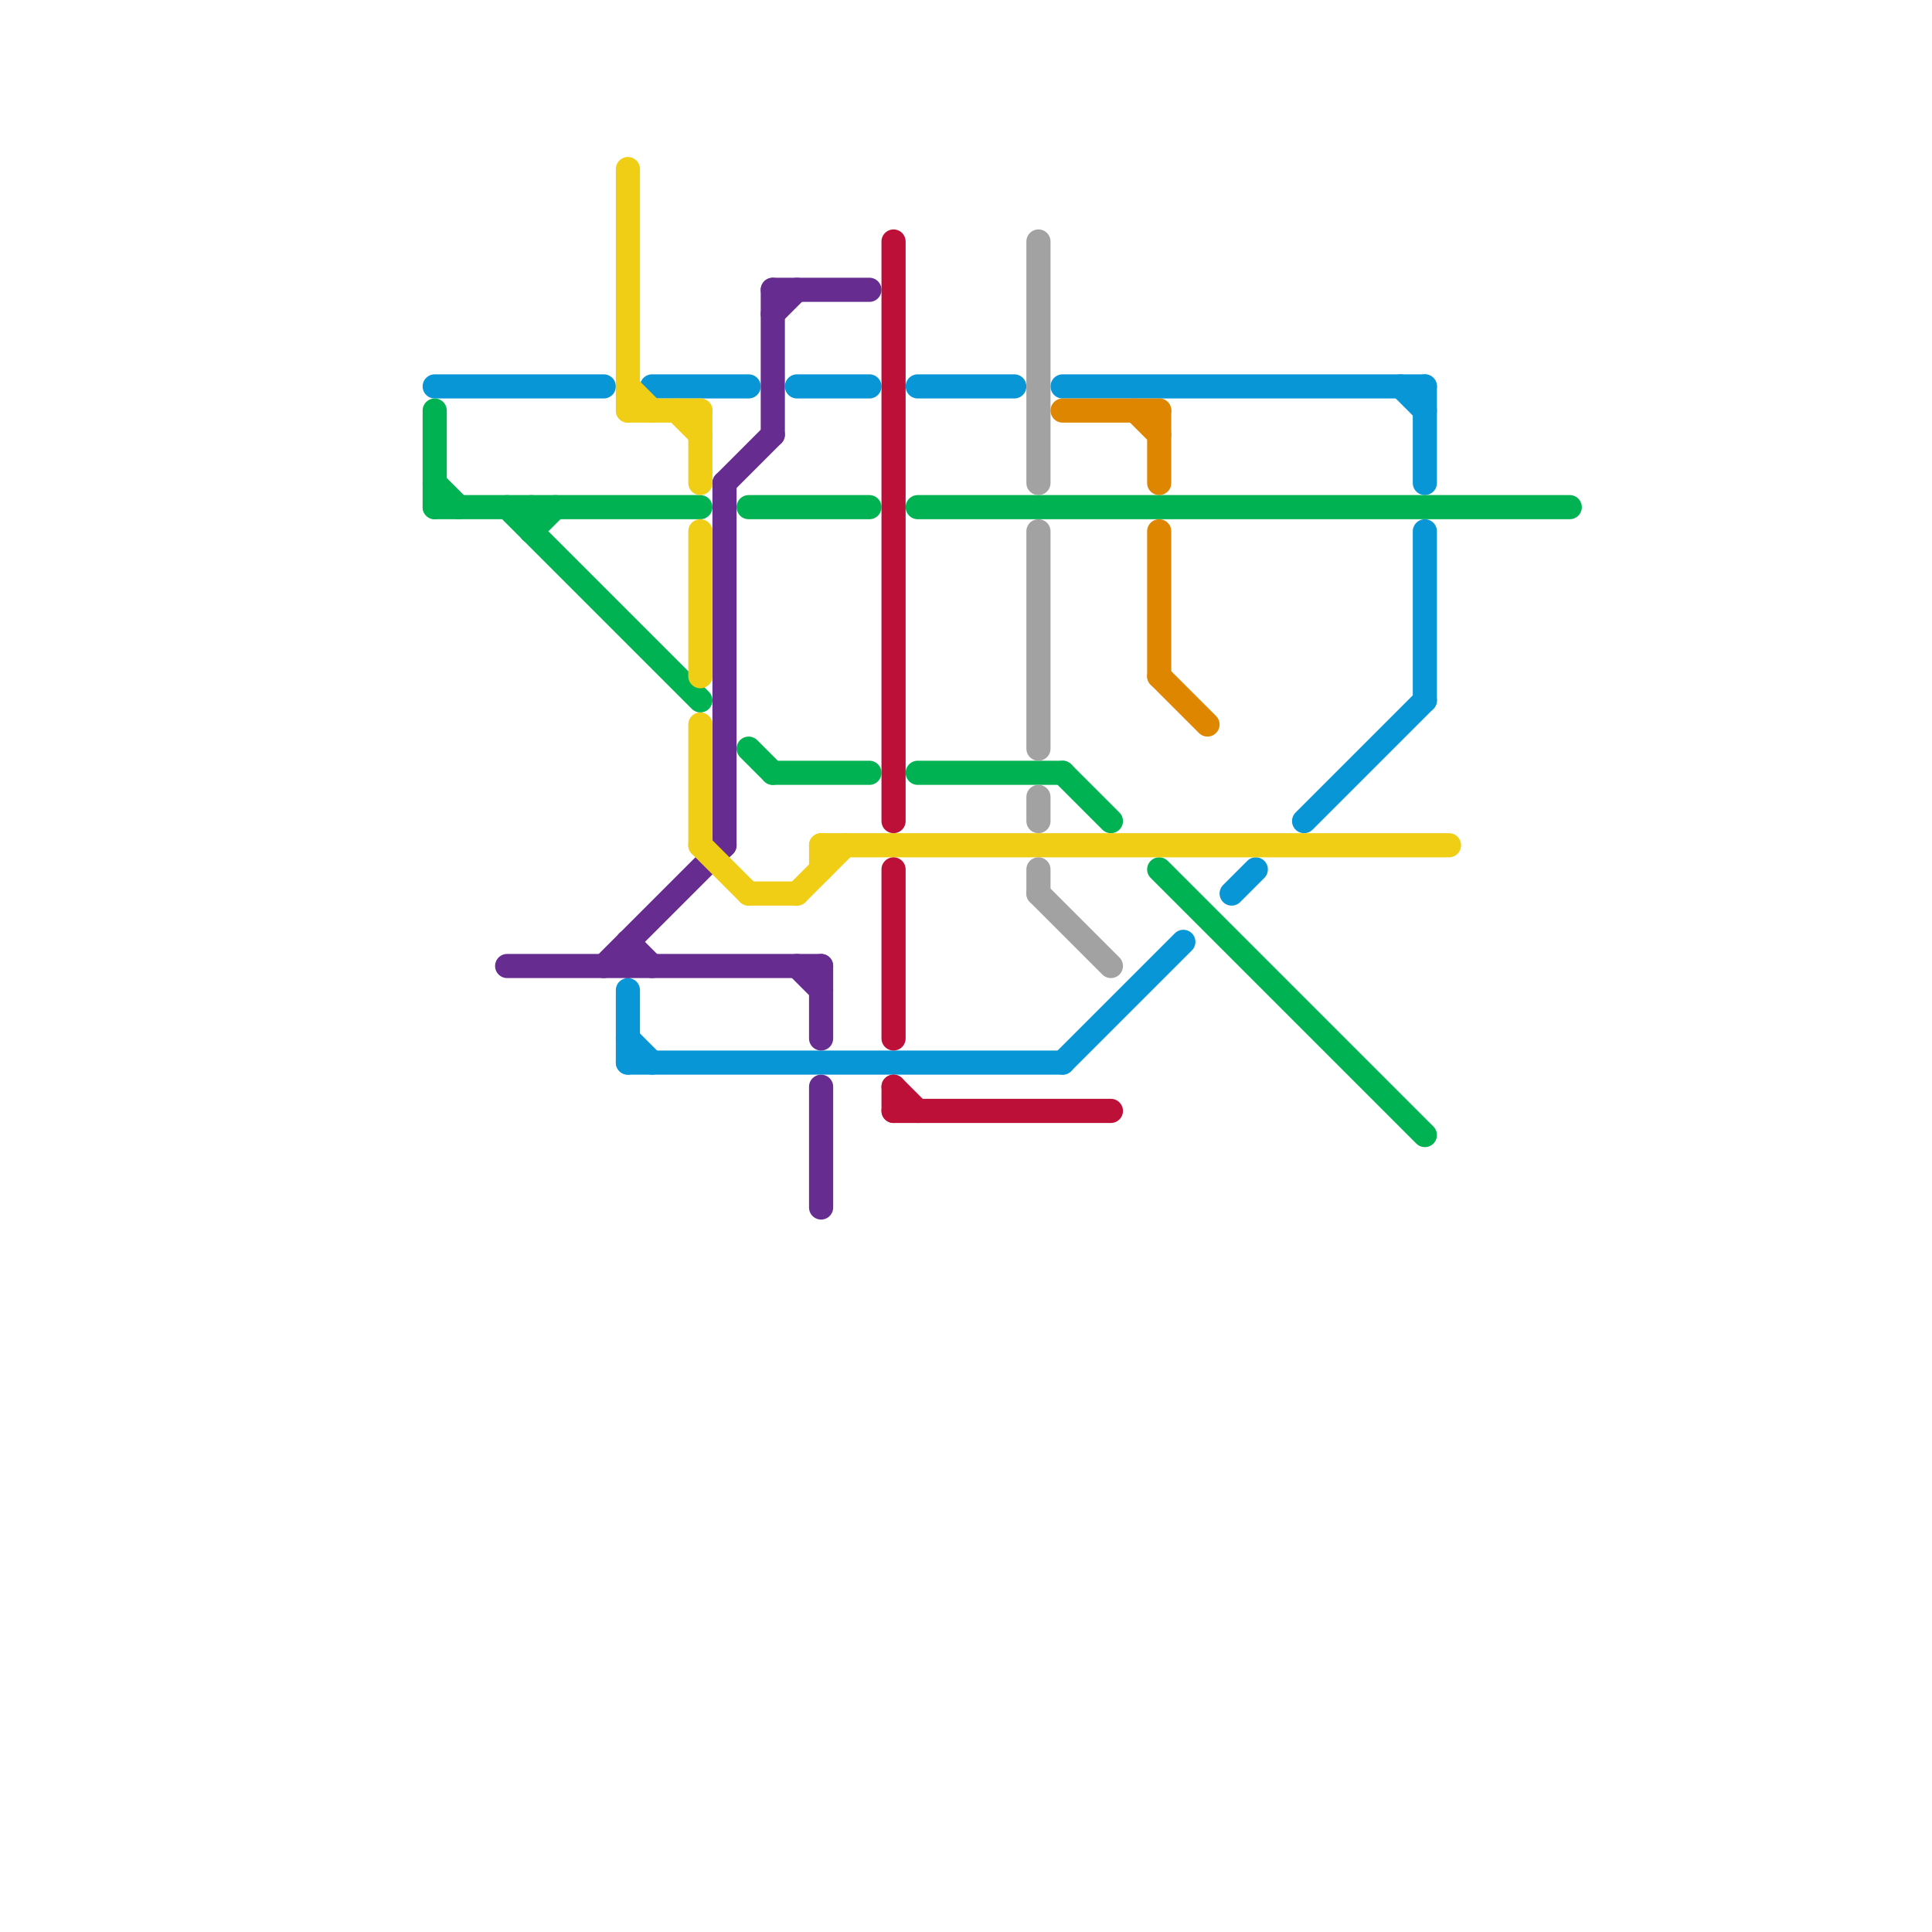 
<svg version="1.1" xmlns="http://www.w3.org/2000/svg" viewBox="0 0 80 80">
<style>text { font: 1px Helvetica; font-weight: 600; white-space: pre; dominant-baseline: central; } line { stroke-width: 1; fill: none; stroke-linecap: round; stroke-linejoin: round; } .c0 { stroke: #0896d7 } .c1 { stroke: #00b251 } .c2 { stroke: #662c90 } .c3 { stroke: #f0ce15 } .c4 { stroke: #bd1038 } .c5 { stroke: #a2a2a2 } .c6 { stroke: #df8600 }</style><defs><g id="wm-xf"><circle r="1.2" fill="#000"/><circle r="0.9" fill="#fff"/><circle r="0.6" fill="#000"/><circle r="0.3" fill="#fff"/></g><g id="wm"><circle r="0.6" fill="#000"/><circle r="0.3" fill="#fff"/></g></defs><line class="c0" x1="44" y1="16" x2="59" y2="16"/><line class="c0" x1="33" y1="16" x2="36" y2="16"/><line class="c0" x1="26" y1="44" x2="44" y2="44"/><line class="c0" x1="26" y1="41" x2="26" y2="44"/><line class="c0" x1="54" y1="34" x2="59" y2="29"/><line class="c0" x1="59" y1="16" x2="59" y2="20"/><line class="c0" x1="38" y1="16" x2="42" y2="16"/><line class="c0" x1="44" y1="44" x2="49" y2="39"/><line class="c0" x1="26" y1="43" x2="27" y2="44"/><line class="c0" x1="58" y1="16" x2="59" y2="17"/><line class="c0" x1="59" y1="22" x2="59" y2="29"/><line class="c0" x1="27" y1="16" x2="31" y2="16"/><line class="c0" x1="51" y1="37" x2="52" y2="36"/><line class="c0" x1="18" y1="16" x2="25" y2="16"/><line class="c1" x1="32" y1="32" x2="36" y2="32"/><line class="c1" x1="22" y1="21" x2="22" y2="22"/><line class="c1" x1="44" y1="32" x2="46" y2="34"/><line class="c1" x1="38" y1="21" x2="65" y2="21"/><line class="c1" x1="38" y1="32" x2="44" y2="32"/><line class="c1" x1="21" y1="21" x2="29" y2="29"/><line class="c1" x1="22" y1="22" x2="23" y2="21"/><line class="c1" x1="18" y1="20" x2="19" y2="21"/><line class="c1" x1="31" y1="21" x2="36" y2="21"/><line class="c1" x1="31" y1="31" x2="32" y2="32"/><line class="c1" x1="18" y1="17" x2="18" y2="21"/><line class="c1" x1="48" y1="36" x2="59" y2="47"/><line class="c1" x1="18" y1="21" x2="29" y2="21"/><line class="c2" x1="34" y1="45" x2="34" y2="50"/><line class="c2" x1="26" y1="39" x2="26" y2="40"/><line class="c2" x1="33" y1="40" x2="34" y2="41"/><line class="c2" x1="21" y1="40" x2="34" y2="40"/><line class="c2" x1="25" y1="40" x2="30" y2="35"/><line class="c2" x1="34" y1="40" x2="34" y2="43"/><line class="c2" x1="32" y1="13" x2="33" y2="12"/><line class="c2" x1="32" y1="12" x2="36" y2="12"/><line class="c2" x1="26" y1="39" x2="27" y2="40"/><line class="c2" x1="30" y1="20" x2="32" y2="18"/><line class="c2" x1="30" y1="20" x2="30" y2="35"/><line class="c2" x1="32" y1="12" x2="32" y2="18"/><line class="c3" x1="26" y1="7" x2="26" y2="17"/><line class="c3" x1="26" y1="16" x2="27" y2="17"/><line class="c3" x1="29" y1="35" x2="31" y2="37"/><line class="c3" x1="31" y1="37" x2="33" y2="37"/><line class="c3" x1="29" y1="30" x2="29" y2="35"/><line class="c3" x1="26" y1="17" x2="29" y2="17"/><line class="c3" x1="33" y1="37" x2="35" y2="35"/><line class="c3" x1="29" y1="22" x2="29" y2="28"/><line class="c3" x1="34" y1="35" x2="34" y2="36"/><line class="c3" x1="28" y1="17" x2="29" y2="18"/><line class="c3" x1="34" y1="35" x2="60" y2="35"/><line class="c3" x1="29" y1="17" x2="29" y2="20"/><line class="c4" x1="37" y1="10" x2="37" y2="34"/><line class="c4" x1="37" y1="36" x2="37" y2="43"/><line class="c4" x1="37" y1="45" x2="38" y2="46"/><line class="c4" x1="37" y1="46" x2="46" y2="46"/><line class="c4" x1="37" y1="45" x2="37" y2="46"/><line class="c5" x1="43" y1="36" x2="43" y2="37"/><line class="c5" x1="43" y1="10" x2="43" y2="20"/><line class="c5" x1="43" y1="22" x2="43" y2="31"/><line class="c5" x1="43" y1="37" x2="46" y2="40"/><line class="c5" x1="43" y1="33" x2="43" y2="34"/><line class="c6" x1="47" y1="17" x2="48" y2="18"/><line class="c6" x1="44" y1="17" x2="48" y2="17"/><line class="c6" x1="48" y1="22" x2="48" y2="28"/><line class="c6" x1="48" y1="17" x2="48" y2="20"/><line class="c6" x1="48" y1="28" x2="50" y2="30"/>
</svg>
